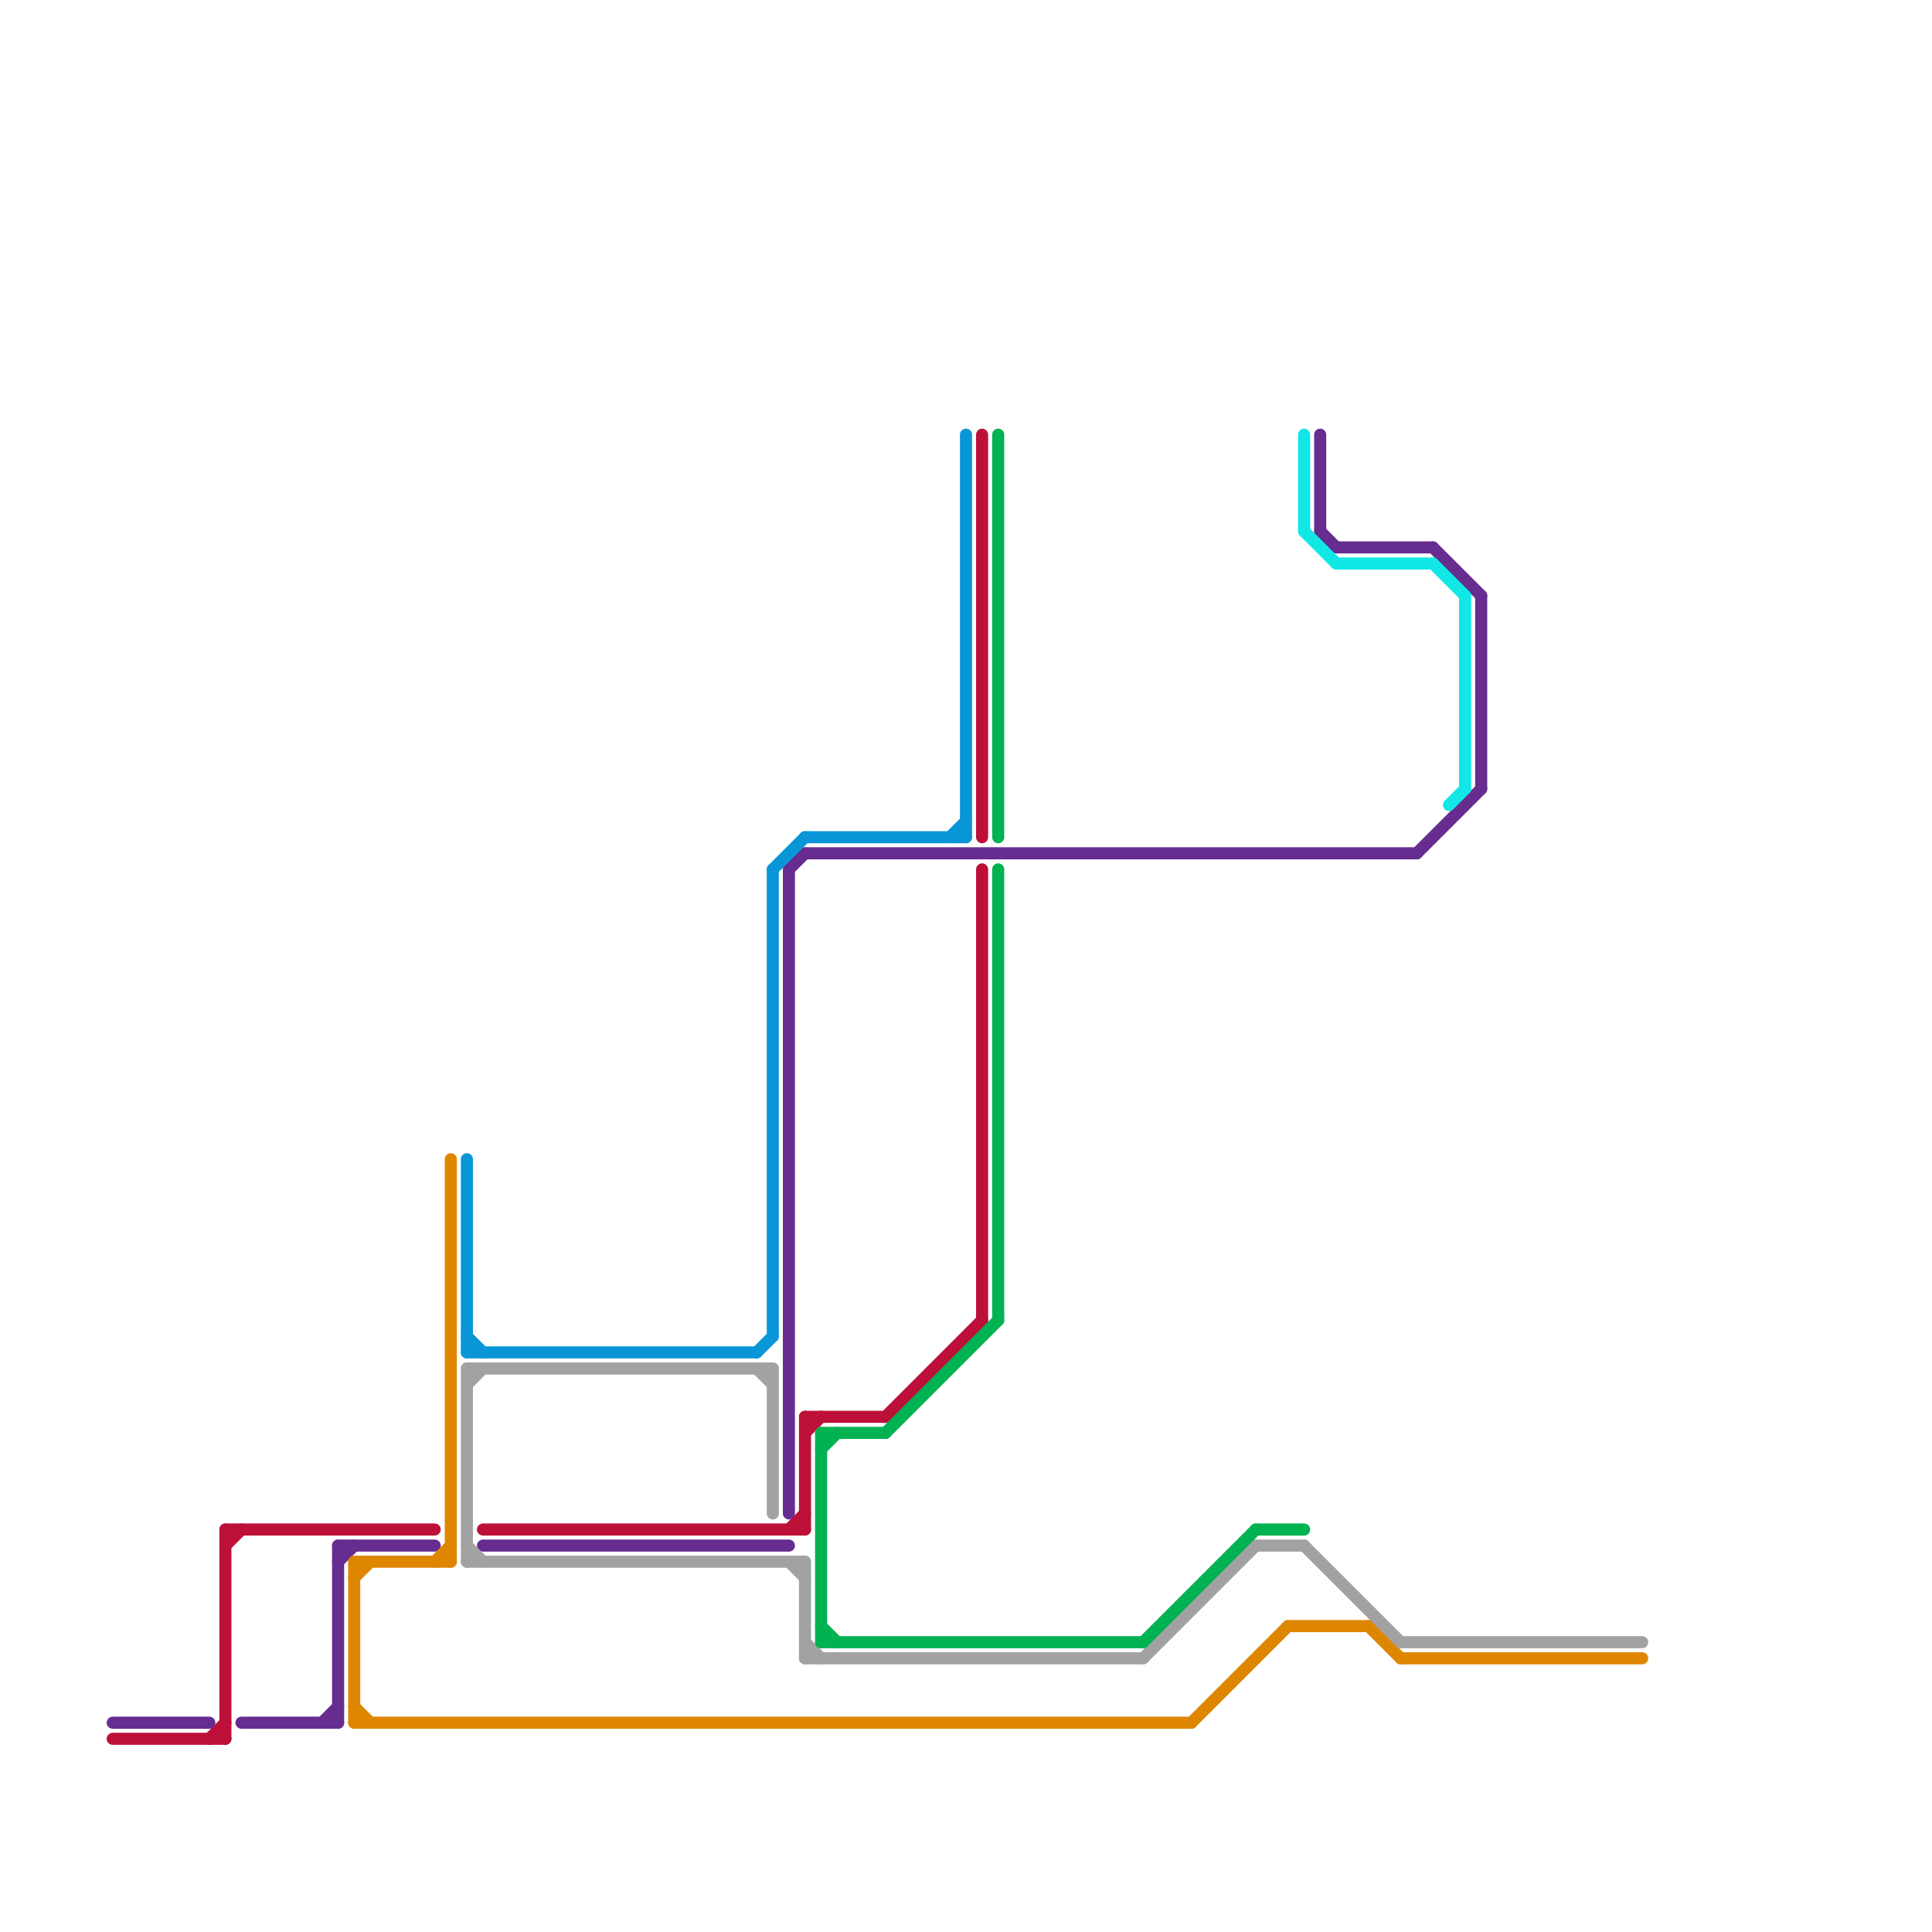 
<svg version="1.1" xmlns="http://www.w3.org/2000/svg" viewBox="0 0 120 120">
<style>text { font: 1px Helvetica; font-weight: 600; white-space: pre; dominant-baseline: central; } line { stroke-width: 0.75; fill: none; stroke-linecap: round; stroke-linejoin: round; } .c0 { stroke: #bd1038 } .c1 { stroke: #662c90 } .c2 { stroke: #df8600 } .c3 { stroke: #a2a2a2 } .c4 { stroke: #0896d7 } .c5 { stroke: #00b251 } .c6 { stroke: #11e8e5 }</style><defs><g id="wm-xf"><circle r="1.2" fill="#000"/><circle r="0.9" fill="#fff"/><circle r="0.6" fill="#000"/><circle r="0.3" fill="#fff"/></g><g id="wm"><circle r="0.6" fill="#000"/><circle r="0.3" fill="#fff"/></g></defs><line class="c0" x1="13" y1="108" x2="14" y2="107"/><line class="c0" x1="14" y1="95" x2="27" y2="95"/><line class="c0" x1="50" y1="88" x2="55" y2="88"/><line class="c0" x1="61" y1="27" x2="61" y2="52"/><line class="c0" x1="14" y1="95" x2="14" y2="108"/><line class="c0" x1="14" y1="96" x2="15" y2="95"/><line class="c0" x1="55" y1="88" x2="61" y2="82"/><line class="c0" x1="50" y1="89" x2="51" y2="88"/><line class="c0" x1="30" y1="95" x2="50" y2="95"/><line class="c0" x1="50" y1="88" x2="50" y2="95"/><line class="c0" x1="49" y1="95" x2="50" y2="94"/><line class="c0" x1="61" y1="54" x2="61" y2="82"/><line class="c0" x1="7" y1="108" x2="14" y2="108"/><line class="c1" x1="20" y1="107" x2="21" y2="106"/><line class="c1" x1="92" y1="37" x2="92" y2="49"/><line class="c1" x1="83" y1="34" x2="89" y2="34"/><line class="c1" x1="82" y1="33" x2="83" y2="34"/><line class="c1" x1="21" y1="96" x2="21" y2="107"/><line class="c1" x1="50" y1="53" x2="88" y2="53"/><line class="c1" x1="82" y1="27" x2="82" y2="33"/><line class="c1" x1="88" y1="53" x2="92" y2="49"/><line class="c1" x1="49" y1="54" x2="49" y2="94"/><line class="c1" x1="49" y1="54" x2="50" y2="53"/><line class="c1" x1="89" y1="34" x2="92" y2="37"/><line class="c1" x1="7" y1="107" x2="13" y2="107"/><line class="c1" x1="21" y1="96" x2="27" y2="96"/><line class="c1" x1="15" y1="107" x2="21" y2="107"/><line class="c1" x1="30" y1="96" x2="49" y2="96"/><line class="c1" x1="21" y1="97" x2="22" y2="96"/><line class="c2" x1="22" y1="97" x2="28" y2="97"/><line class="c2" x1="28" y1="72" x2="28" y2="97"/><line class="c2" x1="74" y1="107" x2="80" y2="101"/><line class="c2" x1="22" y1="97" x2="22" y2="107"/><line class="c2" x1="80" y1="101" x2="85" y2="101"/><line class="c2" x1="22" y1="107" x2="74" y2="107"/><line class="c2" x1="27" y1="97" x2="28" y2="96"/><line class="c2" x1="87" y1="103" x2="102" y2="103"/><line class="c2" x1="85" y1="101" x2="87" y2="103"/><line class="c2" x1="22" y1="98" x2="23" y2="97"/><line class="c2" x1="22" y1="106" x2="23" y2="107"/><line class="c3" x1="49" y1="97" x2="50" y2="98"/><line class="c3" x1="81" y1="96" x2="87" y2="102"/><line class="c3" x1="29" y1="85" x2="48" y2="85"/><line class="c3" x1="50" y1="103" x2="71" y2="103"/><line class="c3" x1="29" y1="86" x2="30" y2="85"/><line class="c3" x1="78" y1="96" x2="81" y2="96"/><line class="c3" x1="29" y1="85" x2="29" y2="97"/><line class="c3" x1="48" y1="85" x2="48" y2="94"/><line class="c3" x1="71" y1="103" x2="78" y2="96"/><line class="c3" x1="87" y1="102" x2="102" y2="102"/><line class="c3" x1="47" y1="85" x2="48" y2="86"/><line class="c3" x1="29" y1="96" x2="30" y2="97"/><line class="c3" x1="50" y1="102" x2="51" y2="103"/><line class="c3" x1="29" y1="97" x2="50" y2="97"/><line class="c3" x1="50" y1="97" x2="50" y2="103"/><line class="c4" x1="29" y1="84" x2="47" y2="84"/><line class="c4" x1="60" y1="27" x2="60" y2="52"/><line class="c4" x1="48" y1="54" x2="50" y2="52"/><line class="c4" x1="47" y1="84" x2="48" y2="83"/><line class="c4" x1="59" y1="52" x2="60" y2="51"/><line class="c4" x1="29" y1="72" x2="29" y2="84"/><line class="c4" x1="29" y1="83" x2="30" y2="84"/><line class="c4" x1="48" y1="54" x2="48" y2="83"/><line class="c4" x1="50" y1="52" x2="60" y2="52"/><line class="c5" x1="62" y1="27" x2="62" y2="52"/><line class="c5" x1="51" y1="90" x2="52" y2="89"/><line class="c5" x1="62" y1="54" x2="62" y2="82"/><line class="c5" x1="51" y1="89" x2="51" y2="102"/><line class="c5" x1="51" y1="101" x2="52" y2="102"/><line class="c5" x1="71" y1="102" x2="78" y2="95"/><line class="c5" x1="51" y1="89" x2="55" y2="89"/><line class="c5" x1="55" y1="89" x2="62" y2="82"/><line class="c5" x1="51" y1="102" x2="71" y2="102"/><line class="c5" x1="78" y1="95" x2="81" y2="95"/><line class="c6" x1="81" y1="33" x2="83" y2="35"/><line class="c6" x1="83" y1="35" x2="89" y2="35"/><line class="c6" x1="89" y1="35" x2="91" y2="37"/><line class="c6" x1="81" y1="27" x2="81" y2="33"/><line class="c6" x1="91" y1="37" x2="91" y2="49"/><line class="c6" x1="90" y1="50" x2="91" y2="49"/>
</svg>
